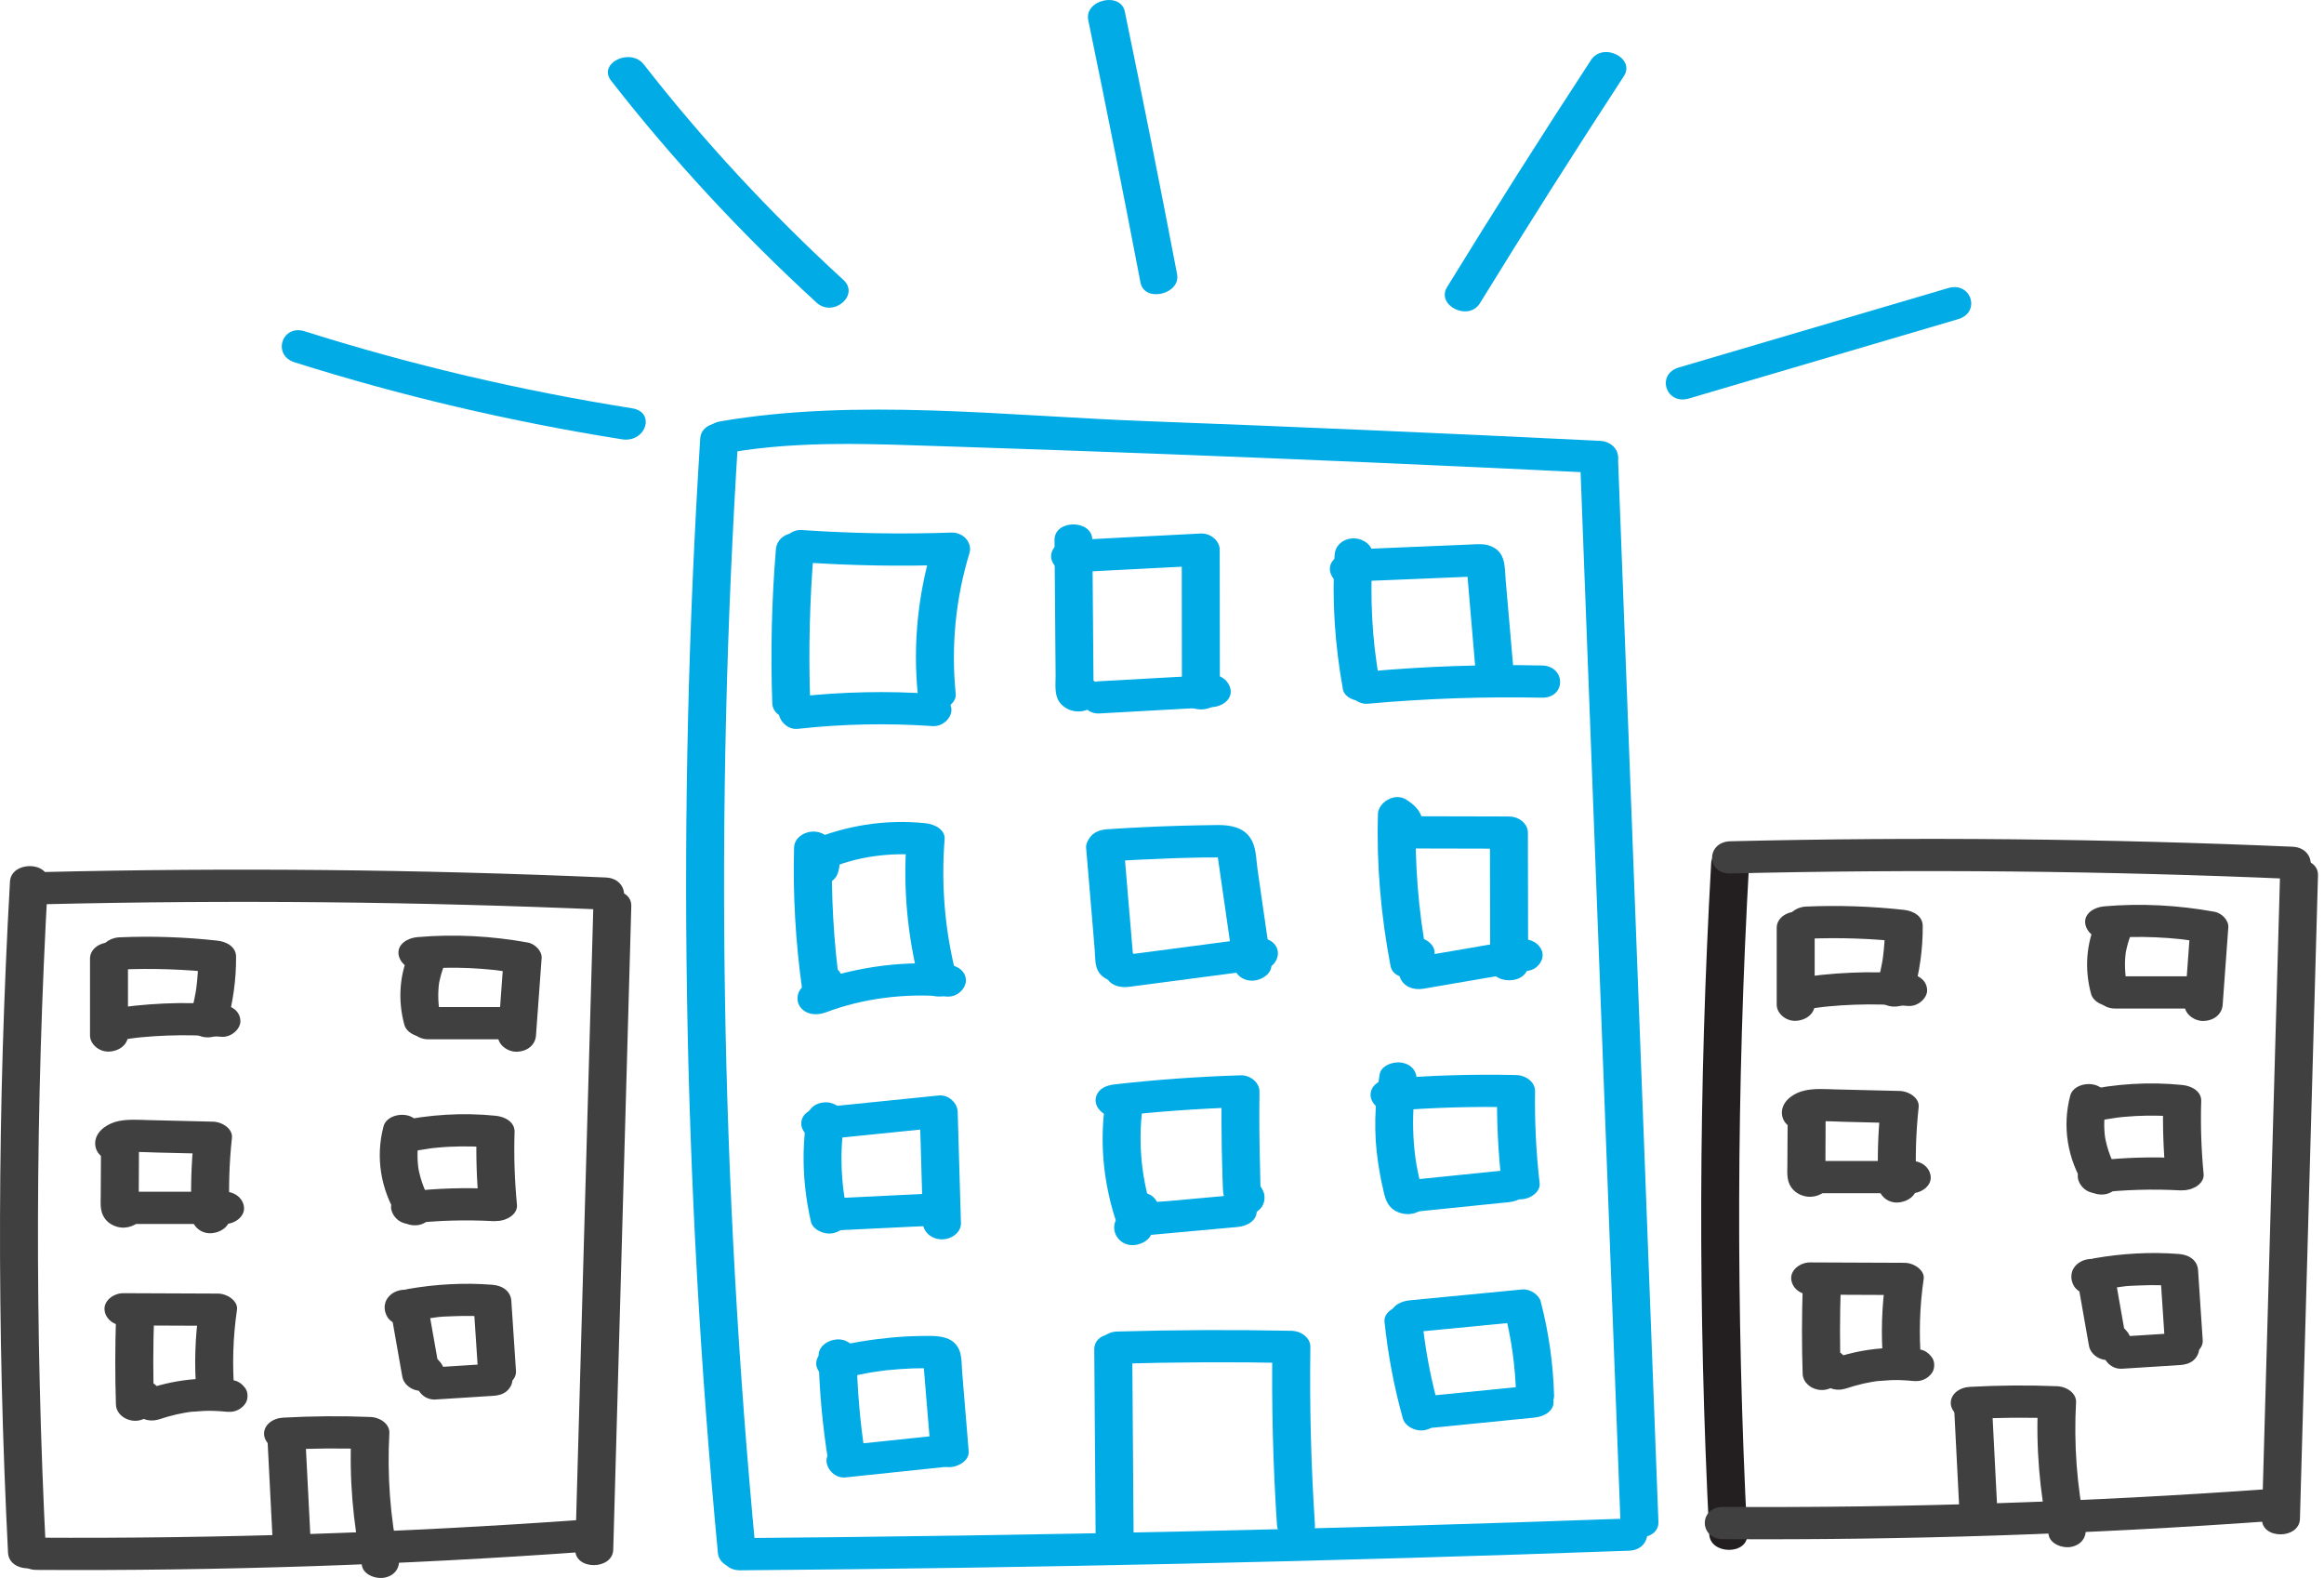 <svg width="271" height="184" viewBox="0 0 271 184" fill="none" xmlns="http://www.w3.org/2000/svg">
<path d="M81.653 51.112C78.907 94.407 79.602 137.801 83.713 181.018C83.939 183.409 88.366 183.432 88.14 181.018C84.02 137.801 83.334 94.407 86.08 51.112C86.234 48.698 81.807 48.706 81.653 51.112Z" fill="#00ABE6"/>
<path d="M85.174 52.745C93.468 51.327 101.879 51.764 110.282 52.032C118.648 52.301 127.015 52.599 135.372 52.914C152.43 53.565 169.488 54.309 186.537 55.144C189.383 55.282 189.374 51.526 186.537 51.388C168.82 50.522 151.093 49.748 133.366 49.082C117.257 48.476 99.928 46.391 83.999 49.12C81.207 49.603 82.382 53.22 85.174 52.745Z" fill="#00ABE6"/>
<path d="M184.244 53.274C185.816 94.652 187.388 136.031 188.96 177.401C189.05 179.808 193.477 179.823 193.387 177.401C191.815 136.023 190.243 94.645 188.671 53.274C188.58 50.867 184.153 50.852 184.244 53.274Z" fill="#00ABE6"/>
<path d="M90.479 64.026C89.983 69.997 89.847 75.982 90.055 81.96C90.136 84.374 94.563 84.382 94.482 81.96C94.265 75.982 94.41 69.997 94.907 64.026C94.988 63.015 93.831 62.149 92.693 62.149C91.428 62.149 90.561 63.015 90.479 64.026Z" fill="#00ABE6"/>
<path d="M93.483 65.544C99.284 65.942 105.102 66.042 110.921 65.843C110.207 65.054 109.502 64.256 108.788 63.467C107.054 69.138 106.439 75.04 107.018 80.88C107.117 81.891 107.966 82.757 109.231 82.757C110.351 82.757 111.544 81.899 111.445 80.88C110.894 75.354 111.418 69.836 113.053 64.463C113.396 63.321 112.384 62.034 110.921 62.087C105.102 62.287 99.284 62.187 93.483 61.789C92.29 61.704 91.269 62.708 91.269 63.666C91.279 64.754 92.29 65.467 93.483 65.544Z" fill="#00ABE6"/>
<path d="M93.038 84.964C98.242 84.39 103.5 84.282 108.732 84.643C109.924 84.727 110.945 83.723 110.945 82.765C110.945 81.684 109.924 80.972 108.732 80.887C103.5 80.527 98.242 80.642 93.038 81.209C91.854 81.339 90.824 81.976 90.824 83.087C90.824 83.999 91.836 85.102 93.038 84.964Z" fill="#00ABE6"/>
<path d="M122.969 62.946C123.005 67.207 123.032 71.468 123.068 75.737C123.077 76.741 123.086 77.753 123.095 78.757C123.104 79.738 122.924 80.895 123.502 81.784C124.152 82.765 125.571 83.24 126.8 82.735C128.083 82.206 128.805 80.826 127.929 79.738C127.26 78.903 125.986 78.527 124.902 79.064C123.927 79.546 123.43 80.788 124.107 81.631C124.134 81.661 124.161 81.7 124.189 81.731C124.116 81.248 124.044 80.765 123.963 80.282C123.954 80.32 123.936 80.366 123.927 80.405C124.116 80.129 124.306 79.853 124.496 79.577C124.46 79.615 124.414 79.646 124.378 79.684C124.704 79.523 125.029 79.362 125.354 79.201C125.3 79.216 125.246 79.24 125.191 79.263C125.58 79.263 125.977 79.263 126.366 79.263C126.312 79.255 126.258 79.247 126.194 79.24C126.52 79.401 126.845 79.561 127.17 79.722C127.468 80.481 127.577 80.573 127.513 79.998C127.513 79.883 127.513 79.761 127.513 79.646C127.513 79.232 127.504 78.818 127.504 78.404C127.495 77.691 127.495 76.986 127.486 76.274C127.477 74.794 127.459 73.315 127.45 71.836C127.423 68.878 127.405 65.92 127.378 62.954C127.378 60.532 122.951 60.524 122.969 62.946Z" fill="#00ABE6"/>
<path d="M124.784 66.732C129.862 66.471 134.939 66.211 140.017 65.95C139.276 65.322 138.544 64.701 137.803 64.073C137.812 69.675 137.812 75.285 137.821 80.888C137.821 83.302 142.249 83.309 142.249 80.888C142.24 75.285 142.24 69.675 142.23 64.073C142.23 63.107 141.219 62.134 140.017 62.195C134.939 62.456 129.862 62.716 124.784 62.977C123.591 63.038 122.57 63.797 122.57 64.855C122.57 65.82 123.591 66.793 124.784 66.732Z" fill="#00ABE6"/>
<path d="M128.192 83.171C132.565 82.926 136.929 82.688 141.302 82.443C142.458 82.382 143.57 81.623 143.515 80.566C143.461 79.6 142.54 78.619 141.302 78.688C136.929 78.933 132.565 79.178 128.192 79.416C127.036 79.477 125.924 80.236 125.978 81.293C126.033 82.251 126.954 83.24 128.192 83.171Z" fill="#00ABE6"/>
<path d="M160.012 65.82C160.03 65.429 160.048 65.031 160.066 64.64C160.111 63.628 159.018 62.762 157.853 62.762C156.597 62.762 155.702 63.62 155.639 64.64C155.296 69.905 155.657 75.155 156.597 80.359C156.777 81.363 158.259 81.915 159.316 81.669C160.581 81.378 161.042 80.366 160.861 79.362C159.976 74.496 159.741 69.552 160.057 64.64C158.584 64.64 157.103 64.64 155.63 64.64C155.612 65.031 155.594 65.429 155.576 65.82C155.531 66.832 156.624 67.698 157.789 67.698C159.027 67.698 159.967 66.839 160.012 65.82Z" fill="#00ABE6"/>
<path d="M158.379 68.035C159.101 67.667 160.023 67.698 161.035 67.659C162.327 67.606 163.628 67.552 164.92 67.498C166.212 67.445 167.513 67.391 168.805 67.337C169.483 67.307 170.16 67.284 170.838 67.253C171.118 67.238 171.398 67.23 171.687 67.215C171.859 67.207 172.021 67.199 172.193 67.192C172.573 67.184 172.645 67.176 172.41 67.176C172.085 67.016 171.759 66.855 171.434 66.694C171.479 66.74 171.524 66.786 171.57 66.832C171.38 66.556 171.19 66.28 171 66.004C170.874 65.674 171.055 66.341 171.064 66.449C171.091 66.732 171.109 67.023 171.136 67.307C171.181 67.882 171.235 68.449 171.28 69.024C171.371 70.12 171.47 71.215 171.561 72.319C171.75 74.565 171.949 76.803 172.139 79.048C172.229 80.06 173.097 80.926 174.352 80.926C175.482 80.926 176.656 80.068 176.566 79.048C176.34 76.473 176.123 73.898 175.897 71.323C175.789 70.081 175.681 68.84 175.572 67.598C175.446 66.165 175.635 64.371 173.828 63.659C173.078 63.36 172.292 63.436 171.497 63.475C170.711 63.505 169.916 63.536 169.13 63.575C167.666 63.636 166.203 63.697 164.739 63.758C163.275 63.82 161.812 63.873 160.348 63.942C158.866 64.011 157.421 64.149 156.129 64.808C153.698 66.035 155.921 69.284 158.379 68.035Z" fill="#00ABE6"/>
<path d="M159.487 82.037C166.227 81.432 173.012 81.194 179.789 81.332C182.635 81.393 182.635 77.638 179.789 77.577C173.012 77.439 166.227 77.669 159.487 78.282C158.294 78.389 157.273 79.071 157.273 80.159C157.273 81.094 158.285 82.144 159.487 82.037Z" fill="#00ABE6"/>
<path d="M97.683 101.818C98.243 100.27 97.719 98.615 96.373 97.473C94.991 96.308 92.633 97.189 92.597 98.799C92.452 104.317 92.768 109.827 93.536 115.307C93.645 116.066 94.006 116.717 94.9 117.023C95.65 117.284 96.762 117.223 97.322 116.633C98.135 115.782 98.505 114.855 98.144 113.766C97.376 111.444 93.103 112.433 93.879 114.763C93.988 114.502 94.087 114.234 94.196 113.973C95.452 114.418 96.716 114.855 97.972 115.299C97.204 109.819 96.897 104.309 97.033 98.791C95.777 99.235 94.512 99.672 93.256 100.117C93.545 100.362 93.554 100.461 93.428 100.806C92.579 103.128 96.843 104.117 97.683 101.818Z" fill="#00ABE6"/>
<path d="M96.272 101.42C99.876 99.818 103.915 99.297 107.936 99.726C107.195 99.098 106.463 98.477 105.722 97.848C105.279 103.527 105.822 109.237 107.276 114.793C107.538 115.782 108.884 116.365 109.996 116.104C111.197 115.821 111.803 114.786 111.541 113.797C110.176 108.555 109.734 103.205 110.149 97.848C110.24 96.745 109.056 96.093 107.936 95.971C103.147 95.457 98.295 96.285 94.031 98.178C91.51 99.305 93.751 102.546 96.272 101.42Z" fill="#00ABE6"/>
<path d="M96.309 118.012C100.718 116.349 105.569 115.774 110.421 116.173C111.614 116.273 112.635 115.238 112.635 114.295C112.635 113.199 111.614 112.517 110.421 112.418C104.811 111.958 99.209 112.839 94.077 114.77C92.984 115.184 92.731 116.533 93.282 117.338C93.932 118.296 95.206 118.426 96.309 118.012Z" fill="#00ABE6"/>
<path d="M126.652 98.837C126.924 102.048 127.195 105.252 127.466 108.463C127.529 109.229 127.592 109.995 127.655 110.769C127.728 111.582 127.646 112.632 128.143 113.352C128.767 114.264 130.077 114.694 131.233 114.264C132.552 113.774 133.004 112.402 132.299 111.352C131.775 110.578 130.772 110.341 129.797 110.486C129.77 110.494 129.742 110.494 129.715 110.502C128.541 110.678 127.872 111.896 128.17 112.808C128.514 113.858 129.715 114.295 130.89 114.119C130.917 114.111 130.944 114.111 130.971 114.103C130.14 113.812 129.309 113.529 128.469 113.237C128.487 113.26 128.496 113.284 128.514 113.299C128.414 112.985 128.315 112.67 128.216 112.348C128.216 112.379 128.216 112.41 128.216 112.448C128.315 112.134 128.414 111.82 128.514 111.498C128.496 111.528 128.478 111.551 128.459 111.582C128.902 111.291 129.345 111.007 129.779 110.716C129.742 110.724 129.706 110.731 129.679 110.739C130.248 110.8 130.818 110.862 131.387 110.931C131.342 110.908 131.296 110.892 131.251 110.869C131.513 111.092 131.784 111.321 132.046 111.544C132.182 112.188 132.218 112.287 132.164 111.827C132.155 111.735 132.146 111.643 132.137 111.559C132.11 111.245 132.083 110.923 132.055 110.609C132.01 110.064 131.965 109.521 131.92 108.984C131.821 107.857 131.73 106.723 131.631 105.596C131.441 103.335 131.251 101.075 131.062 98.821C130.98 97.81 130.104 96.944 128.848 96.944C127.737 96.967 126.571 97.825 126.652 98.837Z" fill="#00ABE6"/>
<path d="M129.041 100.439C131.58 100.27 134.128 100.147 136.676 100.055C137.95 100.009 139.224 99.979 140.498 99.956C141.103 99.948 141.727 99.979 142.323 99.933C142.757 99.895 142.395 99.963 142.097 99.688C141.672 99.297 141.862 99.282 141.971 99.695C141.862 99.305 142.043 100.148 142.043 100.148C142.079 100.385 142.115 100.623 142.142 100.86C142.215 101.382 142.296 101.91 142.368 102.431C142.531 103.573 142.702 104.715 142.865 105.865C143.181 108.057 143.497 110.249 143.814 112.441C143.958 113.445 144.726 114.319 146.027 114.319C147.111 114.319 148.385 113.452 148.241 112.441C147.879 109.965 147.527 107.482 147.166 105.006C146.985 103.765 146.804 102.531 146.633 101.29C146.461 100.132 146.506 98.753 145.81 97.703C144.997 96.469 143.534 96.162 141.98 96.178C140.534 96.193 139.097 96.224 137.652 96.262C134.77 96.346 131.888 96.484 129.014 96.676C127.822 96.752 126.801 97.48 126.801 98.553C126.828 99.519 127.849 100.515 129.041 100.439Z" fill="#00ABE6"/>
<path d="M131.675 115.038C136.915 114.348 142.164 113.659 147.404 112.969C148.588 112.816 149.239 111.559 148.949 110.662C148.606 109.589 147.414 109.198 146.23 109.352C140.99 110.041 135.74 110.731 130.5 111.421C129.316 111.574 128.666 112.831 128.955 113.728C129.298 114.801 130.491 115.199 131.675 115.038Z" fill="#00ABE6"/>
<path d="M165.833 95.457C165.616 94.483 164.912 93.817 164.017 93.234C162.608 92.314 160.729 93.579 160.683 94.859C160.503 100.814 161.027 106.754 162.156 112.64C162.481 114.303 165.3 114.364 166.204 113.084C166.457 112.731 166.71 112.372 166.963 112.019C168.435 109.942 164.605 108.049 163.141 110.126C162.888 110.478 162.635 110.839 162.382 111.191C163.728 111.344 165.074 111.49 166.43 111.643C165.364 106.102 164.948 100.477 165.111 94.867C163.999 95.411 162.888 95.947 161.777 96.491C161.478 96.3 161.478 96.124 161.56 96.476C161.777 97.472 163.204 98.04 164.279 97.787C165.517 97.48 166.05 96.461 165.833 95.457Z" fill="#00ABE6"/>
<path d="M162.861 98.906C167.225 98.913 171.589 98.929 175.953 98.936C175.212 98.308 174.48 97.687 173.739 97.059C173.748 102.194 173.757 107.329 173.766 112.464C173.766 114.878 178.193 114.886 178.193 112.464C178.184 107.329 178.175 102.194 178.166 97.059C178.166 96.04 177.154 95.181 175.953 95.181C171.589 95.173 167.225 95.158 162.861 95.15C160.015 95.143 160.015 98.898 162.861 98.906Z" fill="#00ABE6"/>
<path d="M165.974 115.261C170.067 114.556 174.16 113.858 178.253 113.153C179.391 112.962 180.15 111.766 179.798 110.846C179.41 109.827 178.289 109.329 177.078 109.536C172.986 110.241 168.893 110.938 164.8 111.643C163.662 111.835 162.903 113.031 163.255 113.95C163.643 114.97 164.755 115.468 165.974 115.261Z" fill="#00ABE6"/>
<path d="M94.055 130.382C93.441 134.398 93.658 138.444 94.561 142.414C94.778 143.38 96.206 144.024 97.281 143.725C98.492 143.395 99.061 142.453 98.826 141.418C98.022 137.9 97.913 134.091 98.482 130.382C98.627 129.401 97.362 128.466 96.269 128.504C94.941 128.55 94.218 129.332 94.055 130.382Z" fill="#00ABE6"/>
<path d="M95.647 132.865C100.255 132.397 104.854 131.93 109.462 131.462C108.721 130.834 107.989 130.213 107.248 129.585C107.375 133.923 107.501 138.26 107.628 142.598C107.655 143.61 108.621 144.476 109.841 144.476C111.016 144.476 112.082 143.618 112.055 142.598C111.928 138.26 111.802 133.923 111.675 129.585C111.648 128.657 110.681 127.584 109.462 127.707C104.854 128.174 100.255 128.642 95.647 129.109C94.464 129.232 93.434 129.884 93.434 130.987C93.434 131.907 94.455 132.98 95.647 132.865Z" fill="#00ABE6"/>
<path d="M97.735 143.419C101.683 143.227 105.641 143.035 109.589 142.844C110.745 142.79 111.857 142.024 111.803 140.966C111.748 140.001 110.827 139.027 109.589 139.088C105.641 139.28 101.683 139.472 97.735 139.663C96.579 139.717 95.467 140.483 95.521 141.541C95.576 142.514 96.497 143.48 97.735 143.419Z" fill="#00ABE6"/>
<path d="M128.893 128.474C128.224 132.988 128.631 137.594 130.022 141.993C130.438 143.311 132.588 143.878 133.717 142.821C133.952 142.599 134.196 142.376 134.431 142.154C135.235 141.403 135.308 140.238 134.431 139.502C133.618 138.812 132.109 138.751 131.305 139.502C131.07 139.725 130.826 139.947 130.591 140.169C131.82 140.445 133.058 140.721 134.287 140.997C132.995 136.904 132.687 132.697 133.311 128.481C133.464 127.477 132.19 126.604 131.097 126.604C129.787 126.596 129.037 127.462 128.893 128.474Z" fill="#00ABE6"/>
<path d="M132.266 127.347C131.878 127.11 131.48 126.872 131.092 126.642C130.721 127.807 130.351 128.972 129.971 130.137C134.85 129.585 139.747 129.232 144.662 129.079C143.921 128.451 143.19 127.83 142.449 127.202C142.422 129.393 142.431 131.585 142.467 133.777C142.485 134.873 142.512 135.969 142.548 137.065C142.566 137.571 142.575 138.077 142.602 138.582C142.62 138.897 142.638 139.211 142.756 139.51C142.828 139.732 142.946 139.939 143.108 140.115C143.56 140.629 143.569 140.621 143.135 140.1C143.135 139.77 143.135 139.433 143.135 139.104C143.126 139.15 143.117 139.188 143.099 139.234C143.289 138.958 143.479 138.682 143.668 138.406C143.632 138.437 143.596 138.468 143.56 138.498C144.084 138.314 144.599 138.131 145.123 137.947C145.096 137.947 145.06 137.947 145.033 137.947C145.557 138.131 146.072 138.314 146.596 138.498C146.578 138.483 146.56 138.46 146.532 138.445C146.722 138.721 146.912 138.997 147.102 139.272C147.12 139.387 147.138 139.502 147.156 139.617C147.057 139.931 146.957 140.246 146.858 140.568C146.867 140.552 146.885 140.537 146.894 140.522C146.063 140.813 145.231 141.096 144.391 141.388C144.418 141.395 144.445 141.395 144.463 141.403C145.629 141.61 146.858 141.112 147.183 140.092C147.481 139.165 146.813 137.992 145.638 137.785C145.611 137.778 145.584 137.778 145.566 137.77C144.518 137.586 143.677 137.916 143.063 138.636C142.413 139.403 142.729 140.537 143.452 141.165C144.518 142.085 146.388 141.771 147.129 140.698C147.454 140.223 147.544 139.571 147.373 139.05C147.31 138.851 147.21 138.644 147.093 138.46C146.343 137.28 146.885 138.598 147.011 138.606C146.975 138.606 146.939 136.544 146.939 136.329C146.849 133.294 146.831 130.259 146.867 127.232C146.876 126.243 145.846 125.316 144.653 125.354C139.738 125.508 134.832 125.86 129.962 126.412C128.977 126.527 128.11 126.918 127.83 127.792C127.559 128.642 128.038 129.424 128.851 129.914C129.24 130.152 129.637 130.39 130.026 130.62C131.001 131.21 132.492 130.765 133.052 129.945C133.712 128.972 133.242 127.937 132.266 127.347Z" fill="#00ABE6"/>
<path d="M134.343 143.273C134.334 143.058 134.316 143.12 134.298 143.449C133.846 144.009 133.747 144.17 134.009 143.932C133.747 144.093 133.693 144.131 133.837 144.055C133.901 144.024 133.964 143.994 134.027 143.971C133.729 144.078 133.693 144.093 133.919 144.024C134.018 144.001 134.117 143.978 134.217 143.963C134.678 143.848 133.584 144.009 134.298 143.947C135.409 143.855 136.53 143.748 137.641 143.641C139.873 143.442 142.095 143.235 144.327 143.035C145.474 142.928 146.595 142.246 146.541 141.158C146.495 140.231 145.556 139.165 144.327 139.28C141.626 139.525 138.915 139.771 136.214 140.016C135.012 140.123 133.675 140.108 132.536 140.46C131.118 140.897 129.808 141.87 129.934 143.273C130.016 144.254 130.892 145.197 132.148 145.151C133.259 145.113 134.434 144.323 134.343 143.273Z" fill="#00ABE6"/>
<path d="M160.887 125.209C160.29 128.681 160.173 132.168 160.715 135.655C160.86 136.567 161.013 137.479 161.23 138.383C161.429 139.234 161.564 140.238 162.323 140.882C163.308 141.717 164.916 141.778 165.901 140.897C166.886 140.008 166.832 138.238 165.368 137.701C164.275 137.303 162.992 137.425 162.341 138.375C161.799 139.165 162.034 140.544 163.136 140.943C163.173 140.958 163.209 140.966 163.245 140.982C162.902 140.606 162.567 140.231 162.224 139.863C162.233 139.893 162.242 139.924 162.251 139.962C162.251 139.633 162.251 139.295 162.251 138.966C162.233 139.004 162.224 139.043 162.206 139.081C162.396 138.805 162.585 138.529 162.775 138.253C162.748 138.284 162.712 138.314 162.685 138.337C163.01 138.176 163.335 138.016 163.661 137.855C163.615 137.862 163.57 137.87 163.525 137.877C164.094 137.939 164.663 138.008 165.233 138.069C165.775 138.82 165.955 138.943 165.775 138.437C165.748 138.353 165.73 138.261 165.702 138.176C165.621 137.87 165.549 137.571 165.477 137.264C165.359 136.743 165.251 136.214 165.16 135.693C164.989 134.674 164.889 133.647 164.826 132.62C164.709 130.489 164.799 128.336 165.16 126.22C165.332 125.216 164.871 124.205 163.615 123.914C162.567 123.653 161.058 124.197 160.887 125.209Z" fill="#00ABE6"/>
<path d="M162.034 129.516C166.94 129.11 171.864 128.964 176.788 129.079C176.047 128.45 175.315 127.83 174.574 127.201C174.52 130.78 174.701 134.36 175.108 137.931C175.225 138.943 176.038 139.808 177.321 139.808C178.432 139.808 179.652 138.95 179.535 137.931C179.128 134.367 178.947 130.788 179.002 127.201C179.02 126.167 177.972 125.354 176.788 125.323C171.864 125.208 166.94 125.354 162.034 125.76C160.841 125.86 159.82 126.55 159.82 127.638C159.82 128.581 160.841 129.615 162.034 129.516Z" fill="#00ABE6"/>
<path d="M164.989 141.257C168.657 140.882 172.316 140.514 175.985 140.138C177.132 140.023 178.252 139.357 178.198 138.261C178.153 137.341 177.213 136.26 175.985 136.383C172.316 136.759 168.657 137.126 164.989 137.502C163.841 137.617 162.721 138.284 162.775 139.379C162.821 140.292 163.751 141.38 164.989 141.257Z" fill="#00ABE6"/>
<path d="M95.457 158.026C95.529 162.188 95.936 166.319 96.587 170.442C96.704 171.162 97.671 171.699 98.43 171.783C99.306 171.883 100.174 171.538 100.634 170.887C100.734 170.741 100.842 170.595 100.942 170.45C101.538 169.606 101.194 168.349 100.146 167.882C99.08 167.407 97.752 167.652 97.12 168.557C97.02 168.702 96.912 168.848 96.812 168.993C98.159 169.139 99.505 169.292 100.86 169.438C100.282 165.79 99.957 161.812 99.884 158.019C99.866 157.038 98.882 156.095 97.671 156.141C96.487 156.194 95.439 156.976 95.457 158.026Z" fill="#00ABE6"/>
<path d="M97.978 160.755C98.953 160.509 99.938 160.287 100.941 160.103C101.402 160.019 101.854 159.942 102.314 159.881C102.567 159.842 102.82 159.812 103.073 159.774C103.2 159.758 103.326 159.743 103.453 159.728C103.326 159.743 103.344 159.743 103.498 159.728C104.465 159.628 105.441 159.559 106.416 159.521C106.922 159.505 107.437 159.498 107.943 159.498C108.16 159.498 108.368 159.498 108.585 159.505C108.711 159.505 108.838 159.513 108.964 159.513C108.811 159.498 108.666 159.467 108.522 159.421C108.259 159.199 107.988 158.969 107.726 158.746C107.6 158.601 107.636 158.141 107.654 158.586C107.663 158.815 107.69 159.045 107.708 159.275C107.744 159.735 107.781 160.195 107.826 160.655C107.907 161.613 107.988 162.571 108.061 163.529C108.214 165.407 108.368 167.277 108.531 169.154C108.612 170.135 109.488 171.078 110.744 171.032C111.873 170.986 113.048 170.204 112.958 169.154C112.786 167.085 112.614 165.024 112.443 162.954C112.361 161.92 112.271 160.885 112.19 159.85C112.099 158.716 112.235 157.344 111.205 156.47C110.22 155.635 108.72 155.727 107.437 155.742C106.245 155.758 105.061 155.819 103.878 155.934C101.483 156.164 99.116 156.547 96.812 157.137C95.701 157.421 94.897 158.463 95.267 159.444C95.611 160.394 96.785 161.061 97.978 160.755Z" fill="#00ABE6"/>
<path d="M98.591 172.228C102.394 171.83 106.189 171.431 109.993 171.032C111.14 170.91 112.26 170.258 112.206 169.155C112.161 168.243 111.221 167.146 109.993 167.277C106.189 167.675 102.394 168.074 98.591 168.472C97.443 168.595 96.323 169.247 96.377 170.35C96.431 171.262 97.362 172.358 98.591 172.228Z" fill="#00ABE6"/>
<path d="M161.448 154.087C161.846 157.881 162.55 161.659 163.589 165.369C163.861 166.327 165.207 166.986 166.309 166.679C167.484 166.357 168.143 165.392 167.854 164.372C166.869 160.855 166.228 157.536 165.866 154.087C165.767 153.114 164.918 152.163 163.653 152.209C162.55 152.248 161.34 153.037 161.448 154.087Z" fill="#00ABE6"/>
<path d="M164.36 155.344C168.751 154.922 173.142 154.493 177.524 154.071C176.81 153.611 176.106 153.152 175.392 152.692C176.25 156.018 176.702 159.275 176.792 162.693C176.819 163.674 177.795 164.617 179.006 164.571C180.18 164.525 181.246 163.743 181.219 162.693C181.12 158.999 180.596 155.305 179.656 151.696C179.467 150.968 178.437 150.232 177.524 150.316C173.133 150.737 168.742 151.167 164.36 151.588C163.213 151.696 162.092 152.37 162.146 153.466C162.192 154.386 163.131 155.459 164.36 155.344Z" fill="#00ABE6"/>
<path d="M167.118 166.433C171.057 166.043 175.005 165.644 178.945 165.253C180.092 165.138 181.212 164.471 181.158 163.375C181.113 162.456 180.173 161.375 178.945 161.498C175.005 161.889 171.057 162.287 167.118 162.678C165.97 162.793 164.85 163.46 164.904 164.556C164.949 165.475 165.88 166.564 167.118 166.433Z" fill="#00ABE6"/>
<path d="M127.602 157.314C127.656 165.085 127.71 172.864 127.773 180.635C127.791 183.05 132.219 183.057 132.2 180.635C132.146 172.864 132.092 165.085 132.029 157.314C132.011 154.899 127.584 154.892 127.602 157.314Z" fill="#00ABE6"/>
<path d="M130.294 158.977C137.061 158.785 143.829 158.754 150.587 158.892C149.846 158.264 149.114 157.643 148.373 157.015C148.274 163.935 148.445 170.848 148.906 177.761C149.06 180.168 153.487 180.183 153.333 177.761C152.882 170.856 152.701 163.935 152.8 157.015C152.818 155.98 151.77 155.16 150.587 155.137C143.82 154.999 137.052 155.029 130.294 155.221C127.448 155.305 127.439 159.061 130.294 158.977Z" fill="#00ABE6"/>
<path d="M86.325 183.057C120.884 182.789 155.425 182.023 189.947 180.773C192.784 180.674 192.802 176.918 189.947 177.018C155.425 178.267 120.875 179.026 86.325 179.302C83.47 179.325 83.47 183.08 86.325 183.057Z" fill="#00ABE6"/>
<path d="M199.538 100.623C198.065 126.688 197.993 152.792 199.312 178.865C199.438 181.271 203.857 181.287 203.739 178.865C202.42 152.792 202.492 126.688 203.965 100.623C204.101 98.209 199.673 98.209 199.538 100.623Z" fill="#231F20"/>
<path d="M201.782 101.825C223.629 101.304 245.494 101.519 267.322 102.462C270.168 102.584 270.159 98.829 267.322 98.706C245.494 97.764 223.629 97.549 201.782 98.07C198.936 98.132 198.927 101.887 201.782 101.825Z" fill="#404041"/>
<path d="M265.872 102.048C265.167 127.048 264.462 152.048 263.767 177.056C263.694 179.47 268.121 179.47 268.194 177.056C268.898 152.056 269.603 127.056 270.299 102.048C270.371 99.626 265.944 99.634 265.872 102.048Z" fill="#404041"/>
<path d="M207.18 108.157C207.18 111.146 207.18 114.134 207.18 117.123C207.18 118.104 208.201 119.047 209.393 119.001C210.595 118.955 211.607 118.173 211.607 117.123C211.607 114.134 211.607 111.146 211.607 108.157C211.607 107.176 210.586 106.233 209.393 106.279C208.192 106.325 207.18 107.107 207.18 108.157Z" fill="#404041"/>
<path d="M210.648 109.436C214.442 109.275 218.246 109.398 222.014 109.819C221.273 109.191 220.541 108.57 219.8 107.941C219.809 109.183 219.728 110.417 219.565 111.643C219.547 111.766 219.529 111.888 219.511 112.011C219.565 111.643 219.475 112.233 219.466 112.249C219.421 112.525 219.366 112.8 219.303 113.076C219.168 113.713 219.005 114.348 218.824 114.985C218.553 115.935 219.177 117.062 220.369 117.292C221.508 117.514 222.8 117 223.089 115.981C223.839 113.352 224.227 110.647 224.209 107.941C224.2 106.83 223.188 106.194 221.996 106.064C218.228 105.65 214.424 105.52 210.63 105.681C209.473 105.727 208.362 106.508 208.416 107.558C208.479 108.531 209.41 109.49 210.648 109.436Z" fill="#404041"/>
<path d="M210.373 117.698C210.897 117.614 211.421 117.537 211.945 117.468C212.026 117.46 212.731 117.369 212.451 117.399C212.695 117.369 212.939 117.345 213.183 117.323C214.204 117.223 215.225 117.161 216.246 117.123C218.333 117.046 220.42 117.1 222.507 117.269C223.663 117.361 224.766 116.341 224.72 115.391C224.666 114.295 223.745 113.613 222.507 113.513C218.062 113.153 213.589 113.368 209.198 114.073C208.06 114.257 207.301 115.475 207.653 116.38C208.042 117.422 209.153 117.897 210.373 117.698Z" fill="#404041"/>
<path d="M244.555 107.175C243.245 109.919 243.055 113 243.841 115.874C244.103 116.832 245.458 117.491 246.56 117.184C247.744 116.863 248.385 115.905 248.105 114.878C248.024 114.564 247.952 114.249 247.889 113.935C247.807 113.544 247.934 114.326 247.87 113.82C247.852 113.659 247.834 113.498 247.825 113.337C247.78 112.716 247.78 112.096 247.834 111.482C247.852 111.321 247.87 111.161 247.889 111C247.943 110.532 247.798 111.421 247.898 110.954C247.97 110.639 248.033 110.325 248.123 110.011C248.304 109.383 248.539 108.777 248.819 108.179C249.018 107.758 248.855 107.106 248.593 106.731C248.322 106.34 247.798 105.972 247.274 105.865C246 105.619 245.024 106.202 244.555 107.175Z" fill="#404041"/>
<path d="M245.36 109.405C247.366 109.229 249.39 109.175 251.404 109.267C252.389 109.313 253.374 109.382 254.359 109.489C254.007 109.451 254.72 109.535 254.711 109.535C254.946 109.566 255.181 109.597 255.416 109.635C255.958 109.712 256.5 109.804 257.042 109.903C256.5 109.298 255.958 108.7 255.416 108.095C255.199 111.107 254.973 114.126 254.756 117.138C254.684 118.119 255.823 119.062 256.97 119.016C258.235 118.97 259.102 118.188 259.184 117.138C259.4 114.126 259.626 111.107 259.843 108.095C259.897 107.321 259.12 106.447 258.217 106.286C253.997 105.52 249.661 105.282 245.36 105.657C244.213 105.757 243.092 106.447 243.146 107.535C243.192 108.455 244.122 109.513 245.36 109.405Z" fill="#404041"/>
<path d="M246.622 117.568C249.865 117.568 253.109 117.568 256.352 117.568C257.509 117.568 258.62 116.702 258.566 115.69C258.512 114.671 257.59 113.812 256.352 113.812C253.109 113.812 249.865 113.812 246.622 113.812C245.465 113.812 244.354 114.678 244.408 115.69C244.462 116.709 245.375 117.568 246.622 117.568Z" fill="#404041"/>
<path d="M208.462 129.325C208.452 131.463 208.434 133.601 208.425 135.747C208.425 136.291 208.38 136.843 208.471 137.38C208.615 138.307 209.248 139.119 210.341 139.418C212.69 140.054 214.786 137.41 212.907 135.916C212.066 135.241 210.603 135.149 209.781 135.916C208.995 136.644 208.877 137.855 209.781 138.567C209.799 138.583 209.817 138.598 209.844 138.613C209.654 138.337 209.464 138.061 209.275 137.786C209.257 137.655 209.239 137.533 209.211 137.402C209.311 137.088 209.41 136.774 209.51 136.452C209.175 137.081 209.844 136.859 211.524 135.793C211.85 135.954 212.175 136.115 212.5 136.276C212.563 136.322 212.898 137.012 212.853 137.012C212.843 137.012 212.853 136.537 212.853 136.483C212.853 136.153 212.853 135.824 212.862 135.494C212.862 134.812 212.871 134.122 212.871 133.44C212.88 132.068 212.889 130.697 212.889 129.325C212.898 128.344 211.868 127.401 210.675 127.447C209.473 127.493 208.471 128.275 208.462 129.325Z" fill="#404041"/>
<path d="M212.097 130.267C212.151 130.068 212.115 130.122 211.988 130.413C211.745 130.65 211.708 130.696 211.871 130.558C211.582 130.735 211.537 130.78 211.735 130.681C211.645 130.711 211.546 130.75 211.455 130.781C211.546 130.758 211.636 130.735 211.726 130.719C211.97 130.681 211.907 130.681 211.564 130.727C211.627 130.765 211.898 130.704 211.988 130.704C213.018 130.681 214.057 130.75 215.087 130.773C217.229 130.826 219.379 130.88 221.52 130.934C220.78 130.305 220.048 129.685 219.307 129.056C218.973 132.13 218.891 135.218 219.054 138.307C219.108 139.288 220.03 140.23 221.267 140.184C222.424 140.138 223.535 139.357 223.481 138.307C223.318 135.226 223.4 132.13 223.734 129.056C223.842 128.022 222.632 127.209 221.52 127.178C219 127.117 216.479 127.056 213.958 126.995C212.82 126.964 211.672 126.879 210.552 127.102C209.296 127.355 208.085 128.152 207.832 129.279C207.616 130.237 208.149 131.348 209.377 131.585C210.471 131.784 211.862 131.294 212.097 130.267Z" fill="#404041"/>
<path d="M211.083 139.096C215.031 139.096 218.979 139.096 222.928 139.096C224.084 139.096 225.195 138.23 225.141 137.218C225.087 136.199 224.165 135.34 222.928 135.34C218.979 135.34 215.031 135.34 211.083 135.34C209.926 135.34 208.815 136.207 208.869 137.218C208.923 138.237 209.845 139.096 211.083 139.096Z" fill="#404041"/>
<path d="M241.406 127.73C240.466 131.324 241.063 135.072 243.114 138.322C243.665 139.188 245.165 139.532 246.14 138.996C247.179 138.429 247.523 137.356 246.936 136.428C246.728 136.107 246.538 135.777 246.366 135.44C246.583 135.854 246.276 135.233 246.249 135.156C246.186 135.011 246.122 134.857 246.068 134.712C245.933 134.359 245.815 134.007 245.716 133.654C245.662 133.447 245.607 133.248 245.562 133.041C245.553 132.987 245.436 132.413 245.481 132.673C245.526 132.934 245.445 132.351 245.436 132.298C245.418 132.114 245.4 131.93 245.391 131.746C245.373 131.378 245.363 131.01 245.382 130.65C245.4 130.282 245.436 129.922 245.481 129.554C245.499 129.416 245.499 129.447 245.463 129.661C245.481 129.554 245.499 129.454 245.526 129.355C245.571 129.148 245.616 128.941 245.671 128.742C245.924 127.784 245.327 126.665 244.126 126.435C243.005 126.197 241.668 126.703 241.406 127.73Z" fill="#404041"/>
<path d="M244.105 130.773C245 130.581 245.894 130.42 246.807 130.297C246.834 130.297 247.52 130.206 247.06 130.259C247.268 130.236 247.484 130.213 247.692 130.198C248.153 130.159 248.605 130.121 249.065 130.098C250.872 130.006 252.679 130.052 254.468 130.236C253.728 129.608 252.996 128.987 252.255 128.358C252.174 131.194 252.264 134.03 252.535 136.858C252.625 137.831 253.484 138.782 254.748 138.736C255.869 138.69 257.061 137.908 256.962 136.858C256.691 134.03 256.592 131.194 256.682 128.358C256.718 127.255 255.634 126.596 254.468 126.481C250.619 126.09 246.689 126.343 242.931 127.155C241.81 127.401 241.024 128.512 241.386 129.462C241.756 130.443 242.904 131.033 244.105 130.773Z" fill="#404041"/>
<path d="M244.5 139.05C247.725 138.69 250.987 138.59 254.23 138.767C255.387 138.828 256.498 137.862 256.444 136.889C256.39 135.816 255.468 135.08 254.23 135.011C250.978 134.835 247.725 134.934 244.5 135.295C243.885 135.364 243.388 135.456 242.936 135.847C242.557 136.168 242.268 136.705 242.286 137.172C242.331 138.077 243.271 139.188 244.5 139.05Z" fill="#404041"/>
<path d="M210.215 150.033C210.106 153.405 210.097 156.785 210.206 160.157C210.251 161.552 212.058 162.533 213.54 161.782C214.696 161.192 215.302 160.241 215.383 159.115C215.455 158.134 214.317 157.191 213.169 157.237C211.913 157.283 211.028 158.065 210.956 159.115C210.974 158.915 211.082 158.808 211.173 158.647C211.272 158.555 211.281 158.548 211.191 158.624C211.073 158.724 211.118 158.693 211.308 158.548C212.419 159.092 213.531 159.628 214.642 160.165C214.534 156.793 214.534 153.413 214.651 150.041C214.687 149.06 213.612 148.117 212.437 148.163C211.2 148.201 210.242 148.983 210.215 150.033Z" fill="#404041"/>
<path d="M211.083 150.922C214.76 150.937 218.428 150.952 222.105 150.968C221.365 150.339 220.633 149.718 219.892 149.09C219.422 152.301 219.323 155.535 219.594 158.762C219.675 159.735 220.551 160.686 221.807 160.64C222.937 160.594 224.111 159.812 224.021 158.762C223.75 155.535 223.849 152.301 224.319 149.09C224.464 148.078 223.181 147.22 222.105 147.212C218.428 147.197 214.76 147.182 211.083 147.166C209.926 147.159 208.815 148.032 208.869 149.044C208.923 150.071 209.845 150.922 211.083 150.922Z" fill="#404041"/>
<path d="M215.565 161.766C214.987 161.973 215.664 161.736 215.773 161.705C215.926 161.659 216.071 161.613 216.224 161.567C216.577 161.468 216.929 161.376 217.291 161.291C217.598 161.222 217.905 161.161 218.221 161.107C218.429 161.069 218.637 161.038 218.845 161.008C218.998 160.985 219.477 160.985 218.89 160.992C219.576 160.977 220.263 160.877 220.959 160.877C221.329 160.877 221.7 160.885 222.07 160.908C222.233 160.916 222.386 160.931 222.549 160.939C222.675 160.946 223.407 161.03 222.748 160.954C223.362 161.03 223.895 161.046 224.455 160.762C224.916 160.532 225.35 160.088 225.476 159.643C225.603 159.16 225.576 158.624 225.25 158.195C224.961 157.812 224.482 157.398 223.931 157.329C222.188 157.122 220.489 157.061 218.736 157.252C216.839 157.459 215.095 157.881 213.333 158.517C212.863 158.685 212.448 159.237 212.312 159.636C212.168 160.088 212.231 160.686 212.538 161.084C212.845 161.483 213.297 161.835 213.857 161.95C214.481 162.073 214.987 161.973 215.565 161.766Z" fill="#404041"/>
<path d="M242.39 147.703C242.372 147.718 242.354 147.726 242.345 147.741C242.67 147.58 242.995 147.419 243.321 147.258C243.303 147.266 243.294 147.266 243.275 147.273C243.664 147.273 244.061 147.273 244.45 147.273C244.441 147.273 244.423 147.266 244.414 147.266C244.739 147.427 245.064 147.587 245.39 147.748C246.311 148.354 245.932 149.856 244.974 150.262C244.604 150.347 244.233 150.431 243.854 150.515C243.357 150.27 242.86 150.025 242.372 149.78C242.255 149.496 242.218 149.427 242.273 149.565C242.273 149.641 242.327 149.749 242.345 149.818C242.39 150.048 242.426 150.285 242.471 150.523C242.562 151.013 242.643 151.512 242.733 152.002C242.914 153.014 243.095 154.025 243.266 155.037C243.357 155.528 243.438 156.026 243.528 156.516C243.583 156.808 243.61 157.091 243.754 157.367C244.025 157.903 244.613 158.363 245.299 158.501C246.438 158.723 247.486 158.309 248.118 157.505C248.362 157.19 248.507 156.738 248.489 156.363C248.471 155.788 248.181 155.351 247.766 154.914C247.043 154.148 245.381 154.225 244.64 154.914C243.754 155.734 243.863 156.746 244.64 157.566C244.658 157.581 244.676 157.605 244.694 157.62C244.504 157.344 244.314 157.068 244.125 156.792C244.062 155.78 244.468 155.144 245.344 154.884C245.733 154.884 246.131 154.884 246.519 154.884C246.646 154.93 246.772 154.976 246.898 155.022C247.242 155.397 247.576 155.773 247.919 156.141C247.504 153.803 247.097 151.466 246.682 149.128C246.564 148.454 246.302 147.848 245.715 147.358C244.766 146.568 243.149 146.545 242.218 147.365C241.414 148.063 241.351 149.12 241.866 149.956C242.146 150.408 242.724 150.761 243.294 150.883C244.134 151.059 244.911 150.829 245.543 150.347C246.402 149.687 246.393 148.354 245.543 147.695C244.604 146.982 243.312 146.99 242.39 147.703Z" fill="#404041"/>
<path d="M245.444 150.293C245.815 150.232 246.185 150.171 246.565 150.117C246.755 150.086 246.935 150.063 247.125 150.04C247.197 150.033 247.812 149.925 247.288 150.017C248.01 149.887 248.814 149.879 249.555 149.849C251.073 149.78 252.591 149.818 254.1 149.941C253.359 149.312 252.627 148.691 251.886 148.063C252.067 150.791 252.248 153.512 252.429 156.24C252.492 157.221 253.404 158.164 254.642 158.118C255.79 158.072 256.928 157.29 256.856 156.24C256.675 153.512 256.494 150.791 256.314 148.063C256.241 146.975 255.356 146.285 254.1 146.185C250.811 145.925 247.495 146.116 244.261 146.676C243.122 146.875 242.364 148.063 242.716 148.983C243.113 150.002 244.234 150.508 245.444 150.293Z" fill="#404041"/>
<path d="M247.457 159.559C249.706 159.413 251.965 159.268 254.215 159.13C254.811 159.091 255.344 158.946 255.778 158.578C256.157 158.256 256.446 157.72 256.428 157.252C256.374 156.302 255.453 155.298 254.215 155.374C251.965 155.52 249.706 155.666 247.457 155.804C246.86 155.842 246.327 155.987 245.894 156.355C245.514 156.685 245.225 157.214 245.243 157.682C245.297 158.632 246.228 159.636 247.457 159.559Z" fill="#404041"/>
<path d="M227.889 164.487C228.087 168.319 228.277 172.151 228.476 175.976C228.53 176.957 229.461 177.899 230.689 177.853C231.846 177.807 232.957 177.026 232.903 175.976C232.704 172.144 232.515 168.312 232.316 164.487C232.262 163.506 231.331 162.564 230.102 162.61C228.946 162.656 227.834 163.437 227.889 164.487Z" fill="#404041"/>
<path d="M229.69 165.43C233.078 165.246 236.475 165.215 239.873 165.353C239.132 164.725 238.4 164.104 237.659 163.475C237.388 168.671 237.831 173.868 238.906 178.995C239.114 179.991 240.55 180.558 241.625 180.305C242.863 180.014 243.378 178.995 243.17 177.999C242.168 173.209 241.824 168.334 242.086 163.475C242.14 162.425 241.029 161.644 239.873 161.598C236.475 161.46 233.078 161.49 229.69 161.674C228.498 161.743 227.477 162.487 227.477 163.552C227.477 164.518 228.488 165.499 229.69 165.43Z" fill="#404041"/>
<path d="M200.938 179.424C222.252 179.555 243.556 178.85 264.789 177.325C267.608 177.125 267.635 173.362 264.789 173.569C243.547 175.094 222.252 175.792 200.938 175.669C198.083 175.654 198.083 179.409 200.938 179.424Z" fill="#404041"/>
<path d="M1.163 102.776C-0.31 128.842 -0.382 154.946 0.937 181.019C1.063 183.425 5.482 183.441 5.364 181.019C4.045 154.946 4.117 128.842 5.59 102.776C5.726 100.362 1.298 100.362 1.163 102.776Z" fill="#404041"/>
<path d="M5.103 105.412C26.949 104.891 48.814 105.106 70.643 106.049C73.489 106.171 73.48 102.416 70.643 102.293C48.814 101.351 26.949 101.136 5.103 101.657C2.257 101.726 2.248 105.481 5.103 105.412Z" fill="#404041"/>
<path d="M69.188 105.635C68.483 130.636 67.779 155.636 67.083 180.644C67.011 183.058 71.438 183.058 71.51 180.644C72.215 155.643 72.919 130.643 73.615 105.635C73.688 103.221 69.26 103.221 69.188 105.635Z" fill="#404041"/>
<path d="M10.496 111.743C10.496 114.732 10.496 117.721 10.496 120.71C10.496 121.691 11.517 122.634 12.71 122.588C13.911 122.542 14.923 121.76 14.923 120.71C14.923 117.721 14.923 114.732 14.923 111.743C14.923 110.762 13.902 109.82 12.71 109.866C11.508 109.912 10.496 110.693 10.496 111.743Z" fill="#404041"/>
<path d="M13.968 113.023C17.763 112.862 21.566 112.985 25.334 113.406C24.593 112.778 23.861 112.157 23.12 111.528C23.129 112.77 23.048 114.004 22.886 115.23C22.867 115.353 22.849 115.475 22.831 115.598C22.886 115.23 22.795 115.82 22.786 115.836C22.741 116.112 22.687 116.388 22.623 116.663C22.488 117.3 22.325 117.935 22.145 118.572C21.874 119.522 22.497 120.649 23.69 120.879C24.828 121.101 26.12 120.587 26.409 119.568C27.159 116.939 27.547 114.234 27.529 111.528C27.52 110.417 26.509 109.781 25.316 109.651C21.548 109.237 17.745 109.106 13.95 109.267C12.793 109.313 11.682 110.095 11.736 111.145C11.8 112.126 12.73 113.077 13.968 113.023Z" fill="#404041"/>
<path d="M13.685 121.292C14.209 121.208 14.733 121.132 15.258 121.063C15.339 121.055 16.044 120.963 15.764 120.994C16.007 120.963 16.251 120.94 16.495 120.917C17.516 120.817 18.537 120.756 19.558 120.718C21.645 120.641 23.732 120.695 25.819 120.863C26.976 120.955 28.078 119.936 28.033 118.986C27.979 117.89 27.057 117.207 25.819 117.108C21.374 116.74 16.902 116.962 12.511 117.667C11.373 117.851 10.614 119.07 10.966 119.974C11.354 121.009 12.466 121.484 13.685 121.292Z" fill="#404041"/>
<path d="M47.867 110.769C46.557 113.513 46.367 116.594 47.153 119.468C47.415 120.426 48.771 121.085 49.873 120.779C51.056 120.457 51.698 119.499 51.418 118.472C51.337 118.158 51.264 117.844 51.201 117.529C51.12 117.139 51.246 117.92 51.183 117.415C51.165 117.254 51.147 117.092 51.138 116.931C51.093 116.311 51.093 115.69 51.147 115.077C51.165 114.916 51.183 114.755 51.201 114.594C51.255 114.127 51.111 115.015 51.21 114.548C51.282 114.234 51.346 113.92 51.436 113.605C51.617 112.977 51.852 112.371 52.132 111.774C52.33 111.352 52.168 110.701 51.906 110.325C51.635 109.934 51.111 109.566 50.587 109.459C49.313 109.206 48.337 109.788 47.867 110.769Z" fill="#404041"/>
<path d="M48.676 112.992C50.682 112.816 52.706 112.762 54.721 112.854C55.706 112.9 56.691 112.969 57.675 113.077C57.323 113.038 58.037 113.123 58.028 113.123C58.263 113.153 58.498 113.184 58.732 113.222C59.275 113.299 59.817 113.391 60.359 113.491C59.817 112.885 59.275 112.287 58.732 111.682C58.516 114.694 58.29 117.713 58.073 120.725C58.001 121.706 59.139 122.649 60.286 122.603C61.551 122.557 62.419 121.775 62.5 120.725C62.717 117.713 62.943 114.694 63.16 111.682C63.214 110.908 62.437 110.034 61.533 109.873C57.314 109.107 52.977 108.869 48.676 109.245C47.529 109.344 46.409 110.034 46.463 111.122C46.508 112.042 47.439 113.1 48.676 112.992Z" fill="#404041"/>
<path d="M49.938 121.155C53.182 121.155 56.425 121.155 59.669 121.155C60.825 121.155 61.937 120.289 61.882 119.277C61.828 118.258 60.907 117.399 59.669 117.399C56.425 117.399 53.182 117.399 49.938 117.399C48.782 117.399 47.67 118.265 47.725 119.277C47.779 120.296 48.691 121.155 49.938 121.155Z" fill="#404041"/>
<path d="M11.782 132.919C11.773 135.058 11.755 137.196 11.746 139.342C11.746 139.886 11.7 140.438 11.791 140.974C11.935 141.901 12.568 142.714 13.661 143.013C16.01 143.649 18.106 141.005 16.227 139.51C15.387 138.836 13.923 138.744 13.101 139.51C12.315 140.238 12.197 141.449 13.101 142.162C13.119 142.177 13.137 142.192 13.164 142.208C12.974 141.932 12.785 141.656 12.595 141.38C12.577 141.25 12.559 141.127 12.532 140.997C12.631 140.683 12.73 140.369 12.83 140.047C12.496 140.675 13.164 140.453 14.845 139.388C15.17 139.549 15.495 139.709 15.82 139.87C15.884 139.916 16.218 140.606 16.173 140.606C16.164 140.606 16.173 140.131 16.173 140.077C16.173 139.748 16.173 139.418 16.182 139.089C16.182 138.399 16.191 137.717 16.191 137.035C16.2 135.663 16.209 134.291 16.209 132.919C16.218 131.938 15.188 130.995 13.995 131.041C12.794 131.087 11.791 131.862 11.782 132.919Z" fill="#404041"/>
<path d="M15.409 133.854C15.464 133.655 15.427 133.708 15.301 133.999C15.057 134.237 15.021 134.283 15.184 134.145C14.894 134.321 14.849 134.367 15.048 134.268C14.958 134.298 14.858 134.337 14.768 134.367C14.858 134.344 14.949 134.322 15.039 134.306C15.283 134.268 15.22 134.268 14.876 134.314C14.94 134.352 15.211 134.291 15.301 134.291C16.331 134.268 17.37 134.337 18.4 134.36C20.541 134.413 22.692 134.467 24.833 134.513C24.092 133.884 23.36 133.264 22.619 132.635C22.285 135.709 22.204 138.797 22.366 141.886C22.421 142.867 23.342 143.81 24.58 143.764C25.736 143.718 26.848 142.936 26.794 141.886C26.631 138.797 26.712 135.709 27.047 132.635C27.155 131.601 25.944 130.788 24.833 130.757C22.312 130.696 19.791 130.635 17.271 130.574C16.132 130.543 14.985 130.459 13.864 130.681C12.608 130.934 11.398 131.731 11.145 132.858C10.928 133.816 11.461 134.927 12.69 135.164C13.783 135.379 15.175 134.881 15.409 133.854Z" fill="#404041"/>
<path d="M14.399 142.683C18.347 142.683 22.296 142.683 26.244 142.683C27.401 142.683 28.512 141.817 28.457 140.805C28.403 139.786 27.482 138.927 26.244 138.927C22.296 138.927 18.347 138.927 14.399 138.927C13.243 138.927 12.131 139.794 12.185 140.805C12.24 141.825 13.161 142.683 14.399 142.683Z" fill="#404041"/>
<path d="M44.719 131.317C43.779 134.912 44.375 138.66 46.426 141.909C46.977 142.775 48.477 143.12 49.453 142.584C50.492 142.017 50.835 140.944 50.248 140.016C50.04 139.694 49.85 139.365 49.679 139.027C49.896 139.441 49.589 138.82 49.561 138.744C49.498 138.598 49.435 138.445 49.381 138.3C49.245 137.947 49.128 137.594 49.028 137.242C48.974 137.035 48.92 136.836 48.875 136.629C48.866 136.575 48.748 136 48.793 136.261C48.839 136.521 48.757 135.939 48.748 135.885C48.73 135.701 48.712 135.517 48.703 135.334C48.685 134.966 48.676 134.598 48.694 134.23C48.712 133.862 48.748 133.502 48.793 133.134C48.812 132.996 48.812 133.027 48.775 133.241C48.793 133.134 48.812 133.034 48.839 132.935C48.884 132.728 48.929 132.521 48.983 132.321C49.236 131.363 48.64 130.245 47.438 130.015C46.318 129.785 44.981 130.29 44.719 131.317Z" fill="#404041"/>
<path d="M47.426 134.36C48.32 134.168 49.215 134.007 50.127 133.885C50.154 133.877 50.841 133.793 50.38 133.846C50.588 133.823 50.805 133.8 51.013 133.785C51.473 133.739 51.925 133.708 52.386 133.685C54.193 133.594 56 133.639 57.789 133.823C57.048 133.195 56.316 132.574 55.575 131.946C55.494 134.781 55.584 137.617 55.855 140.445C55.946 141.418 56.804 142.369 58.069 142.323C59.189 142.277 60.382 141.495 60.282 140.445C60.011 137.617 59.912 134.781 60.002 131.946C60.038 130.842 58.954 130.183 57.789 130.068C53.94 129.677 50.01 129.93 46.251 130.742C45.131 130.987 44.345 132.099 44.706 133.049C45.077 134.03 46.224 134.62 47.426 134.36Z" fill="#404041"/>
<path d="M47.812 142.637C51.038 142.269 54.299 142.178 57.543 142.354C58.699 142.415 59.81 141.449 59.756 140.476C59.702 139.403 58.781 138.667 57.543 138.598C54.29 138.422 51.038 138.522 47.812 138.882C47.198 138.951 46.701 139.043 46.249 139.434C45.87 139.763 45.58 140.292 45.599 140.76C45.644 141.664 46.583 142.775 47.812 142.637Z" fill="#404041"/>
<path d="M13.527 153.619C13.419 156.992 13.41 160.371 13.518 163.744C13.563 165.139 15.37 166.12 16.852 165.369C18.009 164.778 18.614 163.828 18.695 162.701C18.768 161.72 17.629 160.778 16.482 160.824C15.226 160.87 14.341 161.652 14.268 162.701C14.286 162.502 14.395 162.395 14.485 162.234C14.585 162.142 14.594 162.134 14.503 162.211C14.386 162.311 14.431 162.28 14.621 162.134C15.732 162.678 16.843 163.215 17.954 163.759C17.846 160.387 17.846 157.007 17.964 153.635C18 152.654 16.924 151.711 15.75 151.757C14.512 151.788 13.563 152.57 13.527 153.619Z" fill="#404041"/>
<path d="M14.399 154.509C18.076 154.524 21.744 154.539 25.422 154.555C24.681 153.926 23.949 153.305 23.208 152.677C22.738 155.888 22.639 159.123 22.91 162.349C22.991 163.33 23.868 164.273 25.124 164.227C26.253 164.181 27.428 163.399 27.337 162.349C27.066 159.123 27.166 155.888 27.635 152.677C27.78 151.665 26.497 150.807 25.422 150.799C21.744 150.784 18.076 150.769 14.399 150.753C13.243 150.746 12.131 151.619 12.185 152.631C12.24 153.658 13.161 154.509 14.399 154.509Z" fill="#404041"/>
<path d="M18.881 165.353C18.303 165.56 18.981 165.322 19.089 165.292C19.243 165.246 19.387 165.2 19.541 165.154C19.893 165.054 20.245 164.962 20.607 164.878C20.914 164.809 21.221 164.748 21.538 164.694C21.745 164.656 21.953 164.625 22.161 164.594C22.315 164.571 22.793 164.572 22.206 164.579C22.893 164.564 23.579 164.464 24.275 164.464C24.646 164.464 25.016 164.472 25.387 164.495C25.549 164.502 25.703 164.518 25.865 164.525C25.992 164.533 26.724 164.617 26.064 164.541C26.678 164.617 27.212 164.633 27.772 164.349C28.233 164.119 28.666 163.675 28.793 163.23C28.919 162.747 28.892 162.211 28.567 161.782C28.278 161.398 27.799 160.985 27.248 160.916C25.504 160.709 23.805 160.647 22.052 160.839C20.155 161.046 18.411 161.467 16.65 162.103C16.18 162.272 15.764 162.824 15.629 163.223C15.484 163.675 15.547 164.272 15.854 164.671C16.162 165.069 16.613 165.422 17.174 165.537C17.797 165.66 18.303 165.56 18.881 165.353Z" fill="#404041"/>
<path d="M45.706 151.29C45.688 151.305 45.67 151.313 45.661 151.328C45.986 151.167 46.312 151.006 46.637 150.845C46.619 150.853 46.61 150.853 46.592 150.86C46.98 150.86 47.378 150.86 47.766 150.86C47.757 150.86 47.739 150.853 47.73 150.853C48.056 151.014 48.381 151.175 48.706 151.336C49.628 151.941 49.248 153.444 48.291 153.85C47.92 153.934 47.55 154.018 47.17 154.102C46.673 153.857 46.176 153.612 45.688 153.367C45.571 153.083 45.535 153.014 45.589 153.152C45.589 153.229 45.643 153.336 45.661 153.405C45.706 153.635 45.743 153.873 45.788 154.11C45.878 154.601 45.959 155.099 46.05 155.589C46.23 156.601 46.411 157.613 46.583 158.624C46.673 159.115 46.755 159.613 46.845 160.103C46.899 160.395 46.926 160.678 47.071 160.954C47.342 161.49 47.929 161.951 48.616 162.089C49.754 162.311 50.802 161.897 51.435 161.092C51.679 160.778 51.823 160.326 51.805 159.95C51.787 159.375 51.498 158.939 51.082 158.502C50.359 157.735 48.697 157.812 47.956 158.502C47.071 159.322 47.179 160.333 47.956 161.153C47.974 161.169 47.992 161.192 48.01 161.207C47.821 160.931 47.631 160.655 47.441 160.379C47.378 159.368 47.785 158.732 48.661 158.471C49.049 158.471 49.447 158.471 49.835 158.471C49.962 158.517 50.088 158.563 50.215 158.609C50.558 158.985 50.892 159.36 51.236 159.728C50.82 157.39 50.414 155.053 49.998 152.715C49.881 152.041 49.619 151.436 49.031 150.945C48.083 150.156 46.465 150.132 45.535 150.953C44.731 151.65 44.667 152.707 45.182 153.543C45.462 153.995 46.041 154.348 46.61 154.47C47.45 154.646 48.227 154.417 48.86 153.941C49.718 153.282 49.709 151.949 48.86 151.29C47.92 150.569 46.628 150.577 45.706 151.29Z" fill="#404041"/>
<path d="M48.757 153.88C49.127 153.818 49.498 153.757 49.877 153.704C50.067 153.681 50.248 153.65 50.438 153.627C50.51 153.619 51.124 153.512 50.6 153.604C51.323 153.474 52.127 153.466 52.868 153.436C54.386 153.367 55.904 153.405 57.413 153.527C56.672 152.899 55.94 152.278 55.199 151.65C55.38 154.378 55.56 157.099 55.741 159.827C55.804 160.808 56.717 161.751 57.955 161.705C59.102 161.659 60.24 160.877 60.168 159.827C59.987 157.099 59.807 154.378 59.626 151.65C59.554 150.561 58.668 149.872 57.413 149.772C54.124 149.511 50.808 149.703 47.573 150.263C46.435 150.462 45.676 151.65 46.028 152.569C46.426 153.589 47.546 154.094 48.757 153.88Z" fill="#404041"/>
<path d="M50.777 163.146C53.027 163.001 55.285 162.855 57.535 162.717C58.131 162.679 58.664 162.533 59.098 162.165C59.478 161.843 59.767 161.307 59.749 160.839C59.694 159.889 58.773 158.885 57.535 158.962C55.285 159.107 53.027 159.253 50.777 159.391C50.181 159.429 49.648 159.575 49.214 159.942C48.834 160.264 48.545 160.801 48.563 161.268C48.617 162.219 49.548 163.223 50.777 163.146Z" fill="#404041"/>
<path d="M31.205 168.074C31.404 171.906 31.593 175.738 31.792 179.563C31.846 180.544 32.777 181.486 34.006 181.44C35.162 181.394 36.274 180.612 36.219 179.563C36.021 175.73 35.831 171.898 35.632 168.074C35.578 167.093 34.647 166.15 33.419 166.196C32.262 166.242 31.151 167.024 31.205 168.074Z" fill="#404041"/>
<path d="M33.007 169.016C36.395 168.832 39.792 168.802 43.189 168.94C42.448 168.312 41.716 167.691 40.975 167.062C40.704 172.258 41.147 177.455 42.222 182.582C42.43 183.578 43.867 184.145 44.942 183.892C46.18 183.601 46.695 182.582 46.487 181.586C45.484 176.796 45.141 171.921 45.403 167.062C45.457 166.012 44.346 165.23 43.189 165.184C39.792 165.046 36.395 165.077 33.007 165.261C31.814 165.33 30.793 166.074 30.793 167.139C30.793 168.105 31.805 169.085 33.007 169.016Z" fill="#404041"/>
<path d="M4.247 183.011C25.56 183.141 46.865 182.436 68.097 180.911C70.916 180.712 70.943 176.949 68.097 177.156C46.856 178.681 25.56 179.378 4.247 179.256C1.392 179.24 1.392 182.996 4.247 183.011Z" fill="#404041"/>
<path d="M71.258 9.405C78.405 18.564 86.419 27.216 95.219 35.279C97.161 37.057 100.287 34.397 98.345 32.627C89.798 24.802 82.019 16.41 75.08 7.52C73.508 5.504 69.677 7.382 71.258 9.405Z" fill="#00ABE6"/>
<path d="M126.902 2.354C129.007 12.54 131.04 22.741 132.992 32.941C133.443 35.317 137.717 34.313 137.256 31.945C135.305 21.737 133.272 11.543 131.167 1.358C130.679 -1.018 126.414 -0.014 126.902 2.354Z" fill="#00ABE6"/>
<path d="M185.533 6.991C179.804 15.751 174.203 24.58 168.746 33.462C167.426 35.601 171.248 37.501 172.567 35.355C178.034 26.473 183.626 17.651 189.354 8.884C190.737 6.776 186.915 4.876 185.533 6.991Z" fill="#00ABE6"/>
<path d="M196.948 46.453C207.411 43.372 217.874 40.283 228.345 37.203C231.019 36.413 229.872 32.788 227.171 33.585C216.708 36.666 206.246 39.755 195.774 42.836C193.091 43.617 194.247 47.25 196.948 46.453Z" fill="#00ABE6"/>
<path d="M34.357 42.238C46.762 46.154 59.529 49.151 72.53 51.212C75.313 51.649 76.506 48.032 73.705 47.595C60.694 45.533 47.928 42.537 35.532 38.62C32.867 37.777 31.71 41.402 34.357 42.238Z" fill="#00ABE6"/>
</svg>
